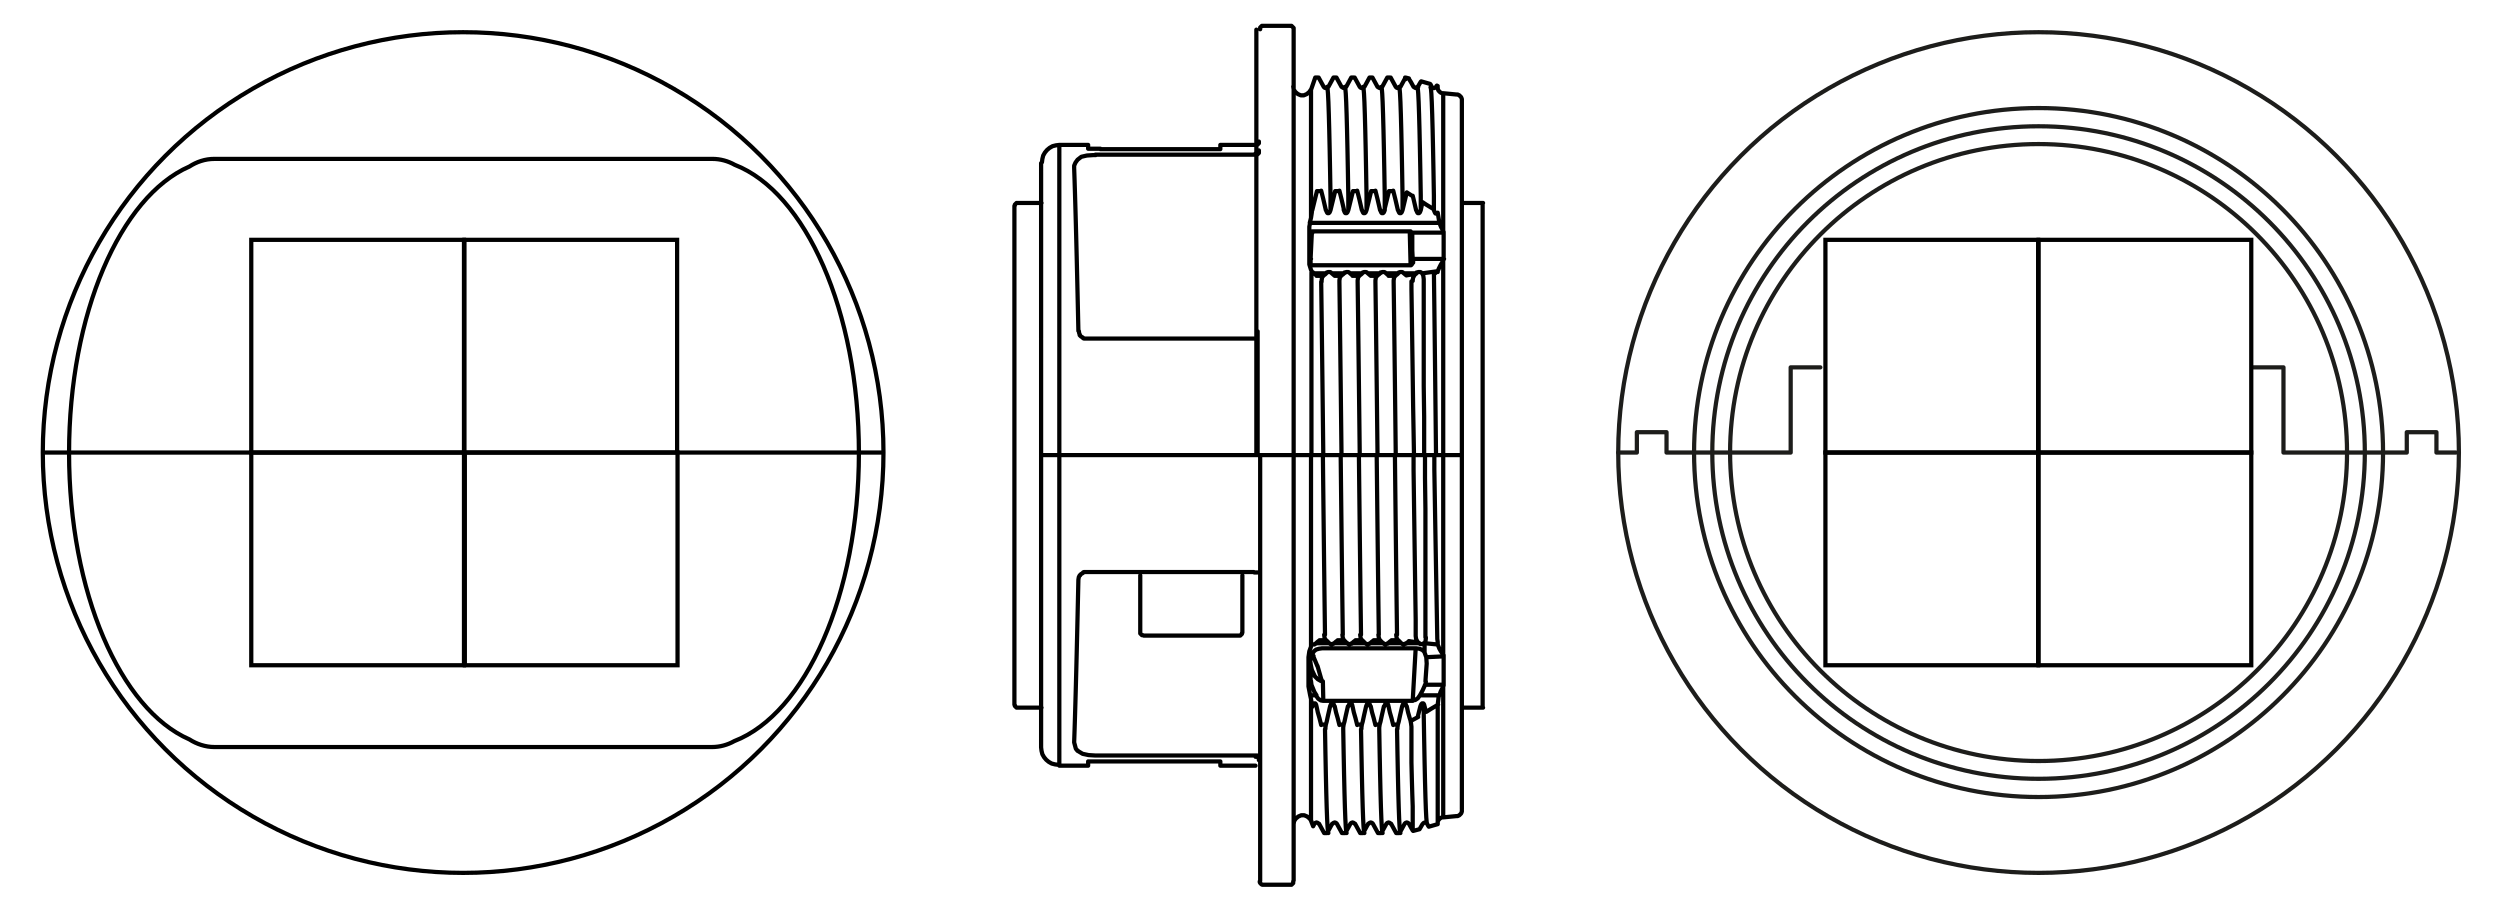 <?xml version="1.0" encoding="utf-8"?>
<!-- Generator: Adobe Illustrator 24.0.2, SVG Export Plug-In . SVG Version: 6.00 Build 0)  -->
<svg version="1.1" id="Ebene_1" xmlns="http://www.w3.org/2000/svg" xmlns:xlink="http://www.w3.org/1999/xlink" x="0px" y="0px"
	 viewBox="0 0 590 213.6" enable-background="new 0 0 590 213.6" xml:space="preserve">
<path fill="none" stroke="#000000" stroke-linecap="round" stroke-linejoin="round" stroke-miterlimit="10" d="M250,178.6v0.9v0.6
	v0.4v0.1 M336.8,194.4l-0.1-0.3l-0.1-1.2l-0.1-2l-0.1-2.9l-0.1-3.7l-0.1-4.5l-0.1-5.2l-0.1-5.8v-1.9 M309.6,154.3l0.3,0.4
	 M309.4,155.1l0.3-0.1l0.3-0.2 M333.4,165.4l0.7-12.4 M312.2,160.8l-0.5-0.1l-0.7-0.4l-0.7-0.7l-0.7-1.5l-0.3-1.4v-0.2 M340.6,162
	v3.8v3.6v3.3v3.1v2.9v2.6v2.4v2.1v1.9v1.6v1.3v1v0.7v0.4v0.1 M309.4,193.7L309.4,193.7v-0.3v-0.6V192v-1.1v-1.4v-1.7v-2v-2.2V181
	v-2.7v-3v-3.2v-3.4V165 M250,34.2L250,34.2v0.5v0.6v0.9 M314,49.6v-3.4l-0.1-5.8l-0.1-5.2l-0.1-4.5l-0.1-3.7l-0.1-2.9l-0.1-2
	l-0.1-1.2l-0.1-0.4l0,0 M322.5,49.6v-3.4l-0.1-5.8l-0.1-5.2l-0.1-4.5l-0.1-3.7l-0.1-2.9l-0.1-2l-0.1-1.2l-0.1-0.4l0,0 M326.8,49.6
	v-3.4l-0.1-5.8l-0.1-5.2l-0.1-4.5l-0.1-3.7l-0.1-2.9l-0.1-2l-0.1-1.2l-0.1-0.4l0,0 M318.2,49.6v-3.4l-0.1-5.8l-0.1-5.2l-0.1-4.5
	l-0.1-3.7l-0.1-2.9l-0.1-2l-0.1-1.2l-0.1-0.4l0,0 M331,49.6v-3.4l-0.1-5.8l-0.1-5.2l-0.1-4.5l-0.1-3.7l-0.1-2.9l-0.1-2l-0.1-1.2
	l-0.1-0.4l0,0 M335.3,49.6v-3.4l-0.1-5.8l-0.1-5.2l-0.1-4.5l-0.1-3.7l-0.1-2.9l-0.1-2l-0.1-1.2l-0.1-0.4l0,0 M338.4,49.6v-3.4
	l-0.1-5.8l-0.1-5.2l-0.1-4.5L338,27l-0.1-2.9l-0.1-2l-0.1-1.2l-0.1-0.3 M332.9,62.6l-0.2-8 M340.6,22L340.6,22v0.3v0.6v0.9v1.1v1.4
	V28v2v2.2v2.5v2.7v3v3.2V47v3.6v3.8 M309.4,51.4v-3.7v-3.5v-3.3v-3.1V35v-2.6v-2.3V28v-1.8v-1.5v-1.3v-1v-0.7v-0.4v-0.1 M292.5,150
	L292.5,150h-0.2h-0.4h-0.7h-1H289h-1.4h-1.5h-1.7h-1.7H281h-1.8h-1.7h-1.6h-1.5H273h-1.1H271h-0.7H270h-0.1 M240.1,167H240h-0.1
	l-0.1-0.1l-0.1-0.1l-0.1-0.1l-0.1-0.1v-0.1v-0.1 M240.1,47.9H240h-0.1l-0.1,0.1l-0.1,0.1l-0.1,0.1l-0.1,0.1v0.1v0.1 M239.4,166.3
	V48.6 M240.1,47.9h5.7 M240.1,167h5.7 M296.8,107.4V78.2 M345,167h5 M349.9,167V47.9 M345,47.9h5 M245.7,176.4v-0.1v-0.4v-0.6v-0.9
	 M256.8,180.7v-0.1v-0.8 M256.8,179.7L256.8,179.7h0.3h0.4h0.4h0.3 M258.3,179.7h28.3 M286.6,179.7h0.5h0.4h0.3h0.2l0,0 M288,179.7
	v0.8v0.1 M339.3,167.7v3.5v3.3v3.1v2.9v2.6v2.4v2.1v1.8v1.6v1.3v1v0.7v0.4v0.1 M296.3,178.6h0.2h0.2l0.1,0.1l0.1,0.1l0.1,0.1
	l0.1,0.1v0.2v0.2 M339.3,166.4v1.2v0.1 M296.3,178.3h0.2h0.2l0.1,0.1l0.1,0.1l0.1,0.1l0.1,0.1v0.2v0.2 M309.4,165l0.3,1.8
	 M311.8,171h1 M316.1,171h1 M320.3,171h1 M324.6,171h1 M328.9,171h1 M332.9,170.2l0.5-0.3l1.3-0.7 M336.6,168l1.1-0.7l1.7-1
	 M333.4,165.4h-21.1 M318.2,166.7l0.2-0.5l0.1-0.1l0.1-0.1h0.1h0.1h0.1l0.1,0.1l0.1,0.2l0.1,0.4 M326.7,166.7l0.2-0.5l0.1-0.1
	l0.1-0.1h0.1h0.1h0.1l0.1,0.1l0.1,0.2l0.1,0.4 M330.9,166.7l0.2-0.5l0.1-0.1l0.1-0.1h0.1h0.1h0.1l0.1,0.1l0.1,0.2l0.1,0.4
	 M335.2,166.7l0.2-0.5l0.1-0.1l0.1-0.1h0.1h0.1h0.1l0.1,0.1l0.1,0.2l0.1,0.4 M313.9,166.7l0.2-0.5l0.1-0.1l0.1-0.1h0.1h0.1h0.1
	l0.1,0.1l0.1,0.2l0.1,0.4 M322.4,166.7l0.2-0.5l0.1-0.1l0.1-0.1h0.1h0.1h0.1l0.1,0.1l0.1,0.2l0.1,0.4 M309.7,166.7l0.2-0.5l0.1-0.1
	l0.1-0.1h0.1h0.1h0.1l0.1,0.1l0.1,0.2l0.1,0.4 M336.2,166.7l0.3,1.2 M309.7,166.8L309.7,166.8 M334.6,169.1l0.1-0.4l0.5-2
	 M245.7,174.3L245.7,174.3L245.7,174.3v-0.1v-0.1V174v-0.1v-0.1v-0.1 M333.1,171.5v4v4.5l0.1,4l0.1,3.4l0.1,2.9v2.3v1.7v1.1v0.5l0,0
	 M333.1,171.5l-0.1-0.8l-0.1-0.5 M332,166.7l0.3,1.4l0.4,1.4l0.2,0.6 M296.3,178.6L296.3,178.6v-0.1v-0.1 M296.3,178.3h-37.7
	 M258.5,178.3l-1.6-0.1l-1.4-0.3l-1-0.6l-0.2-0.2 M250,177.2v0.3v0.3v0.2v0.2v0.2v0.1v0.1v0.1 M339.3,166.3l0.2-1.7l0.1-0.4
	 M339.3,166.3L339.3,166.3 M321.4,171l0.2-0.7l0.3-1.4l0.5-2.2 M321.4,171l-0.1,0.7v0.3 M321.2,172.1l0.1,5.6l0.1,5l0.1,4.3l0.1,3.5
	l0.1,2.7l0.1,1.9l0.1,1.1l0.1,0.4l0,0 M323.5,166.7l0.3,1.4l0.4,1.4l0.4,1.6 M327.7,166.7l0.3,1.4l0.4,1.4l0.4,1.6 M325.6,171
	l0.2-0.7l0.3-1.4l0.5-2.2 M325.6,171l-0.1,0.7v0.3 M325.5,172.1l0.1,5.6l0.1,5l0.1,4.3l0.1,3.5l0.1,2.7l0.1,1.9l0.1,1.1l0.1,0.4l0,0
	 M329.9,171l0.2-0.7l0.3-1.4l0.5-2.2 M329.9,171l-0.1,0.7v0.3 M329.7,172.1l0.1,5.6l0.1,5l0.1,4.3l0.1,3.5l0.1,2.7l0.1,1.9l0.1,1.1
	l0.1,0.4l0,0 M312.9,171l0.2-0.7l0.3-1.4l0.5-2.2 M312.9,171l-0.1,0.7v0.3 M312.7,172.1l0.1,5.6l0.1,5l0.1,4.3l0.1,3.5l0.1,2.7
	l0.1,1.9l0.1,1.1l0.1,0.4l0,0 M315,166.7l0.3,1.4l0.4,1.4l0.4,1.6 M310.7,166.7l0.3,1.4l0.4,1.4l0.4,1.6 M319.2,166.7l0.3,1.4
	l0.4,1.4l0.4,1.6 M317.1,171l0.2-0.7l0.3-1.4l0.5-2.2 M317.1,171l-0.1,0.7v0.3 M317,172.1l0.1,5.6l0.1,5l0.1,4.3l0.1,3.5l0.1,2.7
	l0.1,1.9l0.1,1.1l0.1,0.4l0,0 M310.9,157.1l0.1,0.3l0.2,0.7l0.4,1.4l0.2,0.7l0.2,0.5l0.1,0.1l0,0 M309.9,154.8l1,2.4 M310.6,164.1
	h-1.4 M339.6,164.1h-4.5 M340.6,162l-0.6,1.2l-0.3,0.9 M335.1,164.1l-0.5,0.7l-0.6,0.4l-0.6,0.1 M335.1,164.1l0.6-1.1l0.5-1.1
	l0.1-0.3 M312.2,160.8l0.1,4.6 M309.5,161.6l0.7,1.7l0.5,0.8 M312.3,165.4l-0.6-0.1l-0.6-0.4l-0.5-0.7 M308.8,161.6h0.7
	 M309.5,161.6l-0.1-0.9 M309.3,160.7v-1.4v-1.4v-1.4 M336.7,156.6l-0.1,1.4l-0.1,1.4l-0.1,1.4 M336.5,160.8l-0.1,0.9 M336.3,161.6
	h4.4 M336.6,155.1l0.1,1.5 M309.2,156.6l0.1-1.5 M336.6,155.1l-0.4-1.1 M340.7,154.9l-4.1,0.2 M334.1,153H312 M336.2,153.9l-0.5-0.5
	l-0.7-0.3l-0.8-0.1h-0.1 M336.2,151.8v0.2v0.2v0.2v0.3v0.3v0.3v0.3v0.3 M309.4,155.1h-0.6 M312,153l-0.7,0.1l-0.7,0.2l-0.5,0.4
	l-0.5,0.8l-0.2,0.6 M336.2,151.8L336.2,151.8 M332,151.8h3 M339.3,151.6v0.3 M336.2,151.8L336.2,151.8 M336.2,151.8l3.1,0.3
	 M310.7,151.8h3 M319.2,151.8h3 M315,151.8h3 M323.5,151.8h3 M327.7,151.8h3 M334.7,151.6l-1.6-0.2l-0.6-0.1 M312.9,151.1h-1.5
	 M317.2,151.1h-1.5 M321.4,151.1h-1.5 M325.7,151.1h-1.5 M329.9,151.1h-1.5 M345,107.4L345,107.4L345,107.4h-0.2h-0.2h-0.2h-0.2H344
	h-0.3 M345,107.4v4.9v4.9v4.8v4.8v4.7v4.6v4.5v4.4v4.3v4.1v4v3.8v3.6v3.4v3.2v3v2.8v2.6v2.3v2.1v1.8v1.5v1.3v1v0.7v0.4v0.1
	 M343.7,107.4h-3.1 M340.6,154.5l0.1,0.2 M340.7,161.8v-0.9V160v-0.9v-0.9v-0.9v-0.9v-0.9v-0.9 M340.7,161.8l-0.1,0.2 M339.3,107.4
	L339.3,107.4h0.1h0.1h0.2h0.2h0.2h0.2h0.2 M339.3,151.9v0.2 M339.3,152.1l0.4,1l0.4,0.7l0.5,0.7 M340.6,107.4v5v5v4.9v4.9v4.8v4.7
	v4.6v4.5v4.4v4.2 M326.2,107.4h0.1h0.2h0.2h0.2h0.2h0.1l0,0 M326.5,151.9l0.2,0.1h0.1h0.1h0.1h0.1h0.1l0.2-0.1l0.1-0.1 M330.4,107.4
	h0.1h0.2h0.2h0.2h0.2h0.1l0,0 M330.8,151.9l0.2,0.1h0.1h0.1h0.1h0.1h0.1l0.2-0.1l0.1-0.1 M309.5,107.4h0.1h0.2h0.2h0.1l0,0
	 M309.6,152l0.2,0.1h0.1h0.1h0.1h0.1l0.1-0.1l0.1-0.1 M334.7,107.4h0.1h0.2h0.2h0.2h0.2h0.1l0,0 M335,151.9l0.2,0.1h0.1h0.1h0.1h0.1
	h0.1l0.2-0.1l0.1-0.1 M313.4,107.4h0.1h0.2h0.2h0.2h0.2h0.1l0,0 M313.8,151.9l0.2,0.1h0.1h0.1h0.1h0.1h0.1l0.2-0.1l0.1-0.1
	 M338.9,107.4h0.1h0.2h0.1 M317.7,107.4h0.1h0.2h0.2h0.2h0.2h0.1l0,0 M318,151.9l0.2,0.1h0.1h0.1h0.1h0.1h0.1l0.2-0.1l0.1-0.1
	 M321.9,107.4h0.1h0.2h0.2h0.2h0.2h0.1l0,0 M322.3,151.9l0.2,0.1h0.1h0.1h0.1h0.1h0.1l0.2-0.1l0.1-0.1 M305.3,107.4h0.1h0.4h0.6h0.7
	h0.7h0.7h0.6h0.4 M309.2,164.1l0.2,0.9 M309.2,164.1l-0.4-2.1v-0.4 M308.8,155.1v0.8v0.8v0.8v0.8v0.8v0.8v0.8v0.8 M308.8,155.1
	l0.2-1.4l0.4-1.1 M309.4,107.4h0.1 M309.4,152.5v-4.6v-4.7v-4.9v-5v-5.1v-5.1V118v-5.2v-5.3 M309.4,152.5l0.2-0.5 M338.8,107.4h0.2
	 M339.2,150.8l0.1,0.7 M339.3,151.6L339.3,151.6 M335.7,107.4h0.4h0.2 M336.2,151.8L336.2,151.8 M336.2,151.8l0.2-0.4l0.1-0.7v-0.3
	 M336.1,151.9l0.1-0.1 M333.7,107.4L333.7,107.4h0.4h0.5 M334.1,150.1l0.1,0.7l0.3,0.6l0.1,0.2 M334.9,151.8l-0.2-0.2 M334.9,151.8
	l0.1,0.1 M331.5,107.4h0.4h0.4h0.4 M332.5,151.3l-0.1,0.1l-0.4,0.4 M331.9,151.9l0.1-0.1 M338.8,107.4h-2.5 M336.3,107.4v5.4
	l0.1,7.3v7.2v7v6.9v6.6v2.6 M312.2,107.4h-0.7 M316.4,107.4h-0.7 M320.7,107.4H320 M324.9,107.4h-0.7 M329.2,107.4h-0.7
	 M327.2,107.4h0.4h0.4h0.5 M328.4,151.1l-0.1,0.1l-0.4,0.3l-0.2,0.2 M327.6,151.9l0.1-0.1 M310.2,107.4h0.4h0.4h0.5 M311.4,151.1
	l-0.1,0.1l-0.4,0.3l-0.2,0.2 M310.6,151.9l0.1-0.1 M314.5,107.4h0.4h0.4h0.5 M315.7,151.1l-0.1,0.1l-0.4,0.3l-0.2,0.2 M314.8,151.9
	l0.1-0.1 M323,107.4h0.4h0.4h0.5 M324.2,151.1l-0.1,0.1l-0.4,0.3l-0.2,0.2 M323.3,151.9l0.1-0.1 M318.7,107.4h0.4h0.4h0.5
	 M319.9,151.1l-0.1,0.1l-0.4,0.3l-0.2,0.2 M319.1,151.9l0.1-0.1 M324.9,107.4h0.4h0.4h0.5 M324.9,107.4l0.1,9l0.1,8.9l0.1,8.6
	l0.1,8.2l0.1,7.7 M325.3,149.8l0.1,0.7l0.2,0.5l0.1,0.1 M326.4,151.8l-0.4-0.4l-0.3-0.3 M326.4,151.8l0.1,0.1 M329.2,107.4h0.4h0.4
	h0.5 M329.2,107.4l0.1,9l0.1,8.9l0.1,8.6l0.1,8.2l0.1,7.7 M329.5,149.8l0.1,0.7l0.2,0.5l0.1,0.1 M330.7,151.8l-0.4-0.4l-0.3-0.3
	 M330.7,151.8l0.1,0.1 M312.2,107.4h0.4h0.4h0.5 M312.2,107.4l0.1,9l0.1,8.9l0.1,8.6l0.1,8.2l0.1,7.7 M312.5,149.8l0.1,0.7l0.2,0.5
	l0.1,0.1 M313.7,151.8l-0.4-0.4l-0.3-0.3 M313.7,151.8l0.1,0.1 M316.4,107.4h0.4h0.4h0.5 M316.4,107.4l0.1,9l0.1,8.9l0.1,8.6
	l0.1,8.2l0.1,7.7 M316.8,149.8l0.1,0.7l0.2,0.5l0.1,0.1 M317.9,151.8l-0.4-0.4l-0.3-0.3 M317.9,151.8l0.1,0.1 M320.7,107.4h0.4h0.4
	h0.5 M320.7,107.4l0.1,9l0.1,8.9l0.1,8.6l0.1,8.2l0.1,7.7 M321,149.8l0.1,0.7l0.2,0.5l0.1,0.1 M322.2,151.8l-0.4-0.4l-0.3-0.3
	 M322.2,151.8l0.1,0.1 M334.1,150.1v-3.9l-0.1-6.7l-0.1-6.9l-0.1-7.1l-0.1-7.2l-0.1-7.3v-3.4 M333.7,107.4h-1.1 M254.3,177.2
	l-0.4-0.5l-0.4-1.5 M253.5,175.2l0.1-2.9l0.1-3.2l0.1-3.4l0.1-3.6l0.1-3.8l0.1-4l0.1-4.2l0.1-4.3l0.1-4.4l0.1-4.5 M254.5,136.8
	l0.1-0.6l0.2-0.4 M254.9,135.8L254.9,135.8L254.9,135.8 M254.8,135.8l0.3-0.3l0.5-0.3 M250,135.8v4.5v4.4v4.3v4.2v4v3.9v3.7v3.4v3.2
	v3v2.7 M245.7,173.7v-2.6v-2.8v-3v-3.2v-3.4V155v-3.8v-3.9v-4v-4.2v-4.2 M250,135.1L250,135.1v0.2v0.1v0.1v0.1v0.1v0.1v0.1
	 M245.7,134.9L245.7,134.9L245.7,134.9L245.7,134.9L245.7,134.9v-0.1l0,0l0,0l0,0 M245.7,107.4L245.7,107.4h0.3h0.4h0.5h0.6h0.7h0.8
	h0.8 M245.7,134.8v-27.3 M295.7,107.4H250 M256.2,135h39.7 M250,107.4v27.7 M255.6,135.1l0.2-0.1h0.2h0.2 M295.7,107.4h0.2h0.2h0.1
	h0.1h0.1h0.1l0,0l0,0 M296.8,135.1L296.8,135.1L296.8,135.1h-0.1h-0.1h-0.1h-0.1h-0.2H296 M305.3,107.4L305.3,107.4L305.3,107.4
	h-0.1H305h-0.1h-0.1h-0.2h-0.2 M305.3,107.4v5.3v5.2v5.2v5.2v5.1v5v5v4.9v4.7v4.6v4.5v4.3v4.2v4v3.8v3.6v3.4v3.2v3v2.7v2.5v2.3v2
	v1.8v1.5v1.2v1v0.7v0.4v0.1 M297.4,107.4h7.1 M297.4,107.4L297.4,107.4h-0.2h-0.3h-0.2h-0.1l0,0 M297.4,207.9L297.4,207.9v-0.1v-0.4
	v-0.7v-1v-1.2V203v-1.8v-2v-2.3v-2.5v-2.7v-3v-3.2v-3.4v-3.6v-3.8v-4v-4.2v-4.3v-4.5v-4.6v-4.7v-4.9v-5v-5v-5.1v-5.2V118v-5.2v-5.3
	 M245.7,40.5v-0.9V39v-0.4v-0.1 M288,35.1v-0.8v-0.1 M285.2,35.2h0.9h0.8h0.6h0.4h0.1 M259.7,35.2h25.5 M256.8,35.1h0.2h0.5h0.7h0.9
	h0.6 M256.8,34.2L256.8,34.2v0.9 M331.7,18.3L331.7,18.3v0.4 M296.3,36.3h0.2h0.2l0.1-0.1l0.1-0.1L297,36l0.1-0.1v-0.2v-0.2
	 M296.3,36.5h0.2h0.2l0.1-0.1l0.1-0.1l0.1-0.1l0.1-0.1v-0.2v-0.2 M331.7,18.7l-0.1-0.4l0,0 M245.7,41.2L245.7,41.2V41v-0.1v-0.1
	v-0.1v-0.1l0,0l0,0 M258.5,36.5h37.7 M296.3,36.5L296.3,36.5v-0.2v-0.1 M250,36.3L250,36.3L250,36.3v0.2v0.2v0.2v0.2v0.3v0.3
	 M254.3,37.7l0.9-0.7l1.3-0.3l1.5-0.1h0.6 M310.4,18.3L310.4,18.3 M311.8,45.1h-1 M310.8,45.1l-1.1,4.5 M309.7,49.6l-0.2,0.5
	 M309.6,50.1l-0.2,1.3 M338.4,49.4l-1.8-1.1l-0.9-0.6 M335.7,47.7l-0.4,1.9 M333.4,46.3l-1.1-0.7l-0.3-0.2 M332,45.4l-1,4.2
	 M328.8,45.1h-1 M327.8,45.1l-1.1,4.5 M324.6,45.1h-1 M323.6,45.1l-1.1,4.5 M320.3,45.1h-1 M319.3,45.1l-1.1,4.5 M316.1,45.1h-1
	 M315.1,45.1l-1.1,4.5 M314,49.6l-0.2,0.5l-0.1,0.1l-0.1,0.1h-0.1h-0.1h-0.1l-0.1-0.1l-0.1-0.2l-0.2-0.5 M322.5,49.6l-0.2,0.5
	l-0.1,0.1l-0.1,0.1H322h-0.1h-0.1l-0.1-0.1l-0.1-0.2l-0.2-0.5 M326.8,49.6l-0.2,0.5l-0.1,0.1l-0.1,0.1h-0.1h-0.1h-0.1l-0.1-0.1
	l-0.1-0.2l-0.2-0.5 M318.2,49.6l-0.2,0.5l-0.1,0.1l-0.1,0.1h-0.1h-0.1h-0.1l-0.1-0.1l-0.1-0.2l-0.2-0.5 M331,49.6l-0.2,0.5l-0.1,0.1
	l-0.1,0.1h-0.1h-0.1h-0.1l-0.1-0.1l-0.1-0.2l-0.2-0.5 M335.3,49.6l-0.2,0.5l-0.1,0.1l-0.1,0.1h-0.1h-0.1h-0.1l-0.1-0.1l-0.1-0.2
	l-0.2-0.5 M339.3,50.2l-0.1,0.1l-0.1,0.1H339h-0.1h-0.1l-0.1-0.1l-0.1-0.2l-0.2-0.5 M338.4,49.6v-0.2 M339.7,52.6l-0.4-2.4
	 M334.2,49.6l-0.6-2.6l-0.2-0.8 M317.2,49.6l-0.6-2.6l-0.5-2 M325.7,49.6l-0.6-2.6l-0.5-2 M312.9,49.6l-0.6-2.6l-0.5-2 M329.9,49.6
	l-0.6-2.6l-0.5-2 M321.4,49.6l-0.6-2.6l-0.5-2 M309.7,54.6v0.2V55 M339.7,52.6l0.4,1l0.5,0.9 M309.2,52.6h30.5 M332.7,54.6h-23
	 M333.2,54.9l-0.2-0.2l-0.1-0.1h-0.1h-0.1 M309.3,61.1l0.1-2.1l0.1-2.1l0.1-2 M309.7,54.9H309 M333.3,55.3v1.9v1.9l0.1,2
	 M340.7,54.9h-7.5 M333.2,54.9l0.1,0.3v0.1 M333.5,61.1h7.3 M333.5,62v-0.3v-0.3v-0.3 M332.9,62.6h0.1l0.1-0.1l0.1-0.1l0.1-0.2v-0.3
	 M309.3,62.6H333 M309.3,61.1v0.5v0.5v0.5 M309,61.1h0.4 M335.7,64.5h-0.1 M334.2,64.5h-2.8 M335.7,64.5l3.6-0.5 M335.6,64.5h0.1
	 M325.7,64.5h-2.8 M329.9,64.5h-2.8 M312.9,64.5h-2.8 M317.2,64.5h-2.8 M321.4,64.5h-2.8 M331.9,65l0.5-0.1l1.5-0.2 M310.7,65.1h1.5
	 M315,65.1h1.5 M319.2,65.1h1.5 M323.5,65.1h1.5 M327.7,65.1h1.5 M345,107.4L345,107.4L345,107.4h-0.2h-0.2h-0.2h-0.2H344h-0.3
	 M345,23.7v0.1v0.4V25v1v1.3v1.5v1.8v2.1V35v2.6v2.8v3v3.2V50v3.6v3.8v4v4.1v4.3v4.4v4.5v4.6V88v4.8v4.8v4.9v4.9 M343.7,107.4h-3.1
	 M340.6,54.5l0.1,0.2 M340.7,61.3v-0.8v-0.8v-0.8V58v-0.8v-0.8v-0.8v-0.8 M340.7,61.3l-0.1,0.2 M309.5,107.4h0.1h0.2h0.2h0.1l0,0
	 M309.9,64.3l-0.2-0.1l-0.1-0.1 M330.4,107.4h0.1h0.2h0.2h0.2h0.2h0.1l0,0 M331.1,64.3l-0.2-0.1h-0.1h-0.1h-0.1h-0.1h-0.1l-0.2,0.1
	l-0.1,0.1 M313.4,107.4h0.1h0.2h0.2h0.2h0.2h0.1l0,0 M314.1,64.3l-0.2-0.1h-0.1h-0.1h-0.1h-0.1h-0.1l-0.2,0.1l-0.1,0.1 M317.7,107.4
	h0.1h0.2h0.2h0.2h0.2h0.1l0,0 M318.4,64.3l-0.2-0.1h-0.1H318h-0.1h-0.1h-0.1l-0.2,0.1l-0.1,0.1 M321.9,107.4h0.1h0.2h0.2h0.2h0.2
	h0.1l0,0 M322.6,64.3l-0.2-0.1h-0.1h-0.1h-0.1H322h-0.1l-0.2,0.1l-0.1,0.1 M326.2,107.4h0.1h0.2h0.2h0.2h0.2h0.1l0,0 M326.9,64.3
	l-0.2-0.1h-0.1h-0.1h-0.1h-0.1h-0.1l-0.2,0.1l-0.1,0.1 M338.9,107.4h0.1h0.2h0.1 M339.3,64.2L339.3,64.2h-0.2H339h-0.1l-0.1,0.1
	l-0.1,0.2l0,0 M334.7,107.4h0.1h0.2h0.2h0.2h0.2h0.1l0,0 M335.4,64.3l-0.2-0.1h-0.1H335h-0.1h-0.1h-0.1l-0.2,0.1l-0.1,0.1
	 M305.3,107.4h0.1h0.4h0.6h0.7h0.7h0.7h0.6h0.4 M309.4,63.7l-0.4-1.3 M309,53.5v1.1v1.1v1.1v1.1V59v1.1v1.1v1.2 M309,53.5l0.2-1
	 M309.4,51.4l-0.1,0.4l-0.2,0.8 M309.4,107.4h0.1 M309.5,107.4v-2.2v-4.9v-4.9v-4.8v-4.8v-4.7v-4.6V72v-4.4v-3.3 M309.6,64.1
	l-0.2-0.4 M339.3,107.4L339.3,107.4h0.1h0.1h0.2h0.2h0.2h0.2h0.2 M340.6,61.5l-0.6,1l-0.4,0.8l-0.3,0.7l0,0 M339.3,64L339.3,64
	 M340.6,61.5v4.2V70v4.4v4.5v4.6v4.7V93v4.8v4.8v4.8 M338.8,107.4h0.2 M338.9,107.4L338.9,107.4l-0.1-9.2l-0.1-9l-0.1-8.7l-0.1-8.3
	l-0.1-7.8 M333.7,107.4L333.7,107.4h0.4h0.5 M333.9,64.8L333.9,64.8l0.3-0.2 M333.9,64.8l-0.4,0.7l-0.1,0.6v0.2 M334.3,64.3
	l-0.2,0.2 M335.7,107.4h0.4h0.2 M336,65.9l-0.1-0.8l-0.2-0.5l-0.1-0.1 M335.6,64.5L335.6,64.5 M335.6,64.5l-0.2-0.2 M338.8,107.4
	h-2.5 M336,65.9v4.3V77v7v7.1l0.1,7.2v7.3v1.8 M310.2,107.4h0.4h0.4h0.5 M310.1,64.5l0.7,0.6 M310.1,64.5l-0.2-0.2 M314.5,107.4h0.4
	h0.4h0.5 M314.3,64.5l0.7,0.6 M314.3,64.5l-0.2-0.2 M318.7,107.4h0.4h0.4h0.5 M318.6,64.5l0.7,0.6 M318.6,64.5l-0.2-0.2 M323,107.4
	h0.4h0.4h0.5 M322.8,64.5l0.7,0.6 M322.8,64.5l-0.2-0.2 M327.2,107.4h0.4h0.4h0.5 M327.1,64.5l0.7,0.6 M327.1,64.5l-0.2-0.2
	 M312.2,107.4h0.4h0.4h0.5 M312.3,65.1l0.1-0.1l0.4-0.3l0.2-0.2 M312.3,65.1l-0.3,0.4l-0.1,0.7v0.3 M313.1,64.3l-0.2,0.2
	 M316.4,107.4h0.4h0.4h0.5 M316.5,65.1l0.1-0.1l0.4-0.3l0.2-0.2 M316.5,65.1l-0.3,0.4l-0.1,0.7v0.3 M317.3,64.3l-0.2,0.2
	 M312.2,107.4h-0.7 M311.8,66.5l0.1,7.5l0.1,8l0.1,8.3l0.1,8.5l0.1,8.7 M320.7,107.4h0.4h0.4h0.5 M320.8,65.1l0.1-0.1l0.4-0.3
	l0.2-0.2 M320.8,65.1l-0.3,0.4l-0.1,0.7v0.3 M321.6,64.3l-0.2,0.2 M316.4,107.4h-0.7 M316.1,66.5l0.1,7.5l0.1,8l0.1,8.3l0.1,8.5
	l0.1,8.7 M324.9,107.4h0.4h0.4h0.5 M325,65.1l0.1-0.1l0.4-0.3l0.2-0.2 M325,65.1l-0.3,0.4l-0.1,0.7v0.3 M325.8,64.3l-0.2,0.2
	 M320.7,107.4H320 M320.4,66.5l0.1,7.5l0.1,8l0.1,8.3l0.1,8.5l0.1,8.7 M329.2,107.4h0.4h0.4h0.5 M329.3,65.1l0.1-0.1l0.4-0.3
	l0.2-0.2 M329.3,65.1l-0.3,0.4l-0.1,0.7v0.3 M330.1,64.3l-0.2,0.2 M324.9,107.4h-0.7 M324.6,66.5l0.1,7.5l0.1,8l0.1,8.3l0.1,8.5
	l0.1,8.7 M329.2,107.4h-0.7 M328.9,66.5L329,74l0.1,8l0.1,8.3l0.1,8.5l0.1,8.7 M333.7,107.4h-1.1 M333.7,107.4l-0.1-5.7l-0.1-5.6
	l-0.1-7.2l-0.1-7.1l-0.1-6.9l-0.1-6.7v-1.8 M331.5,107.4h0.4h0.4h0.4 M331.3,64.5l0.6,0.5 M331.3,64.5l-0.2-0.2 M254.5,78.1
	l-0.1-4.5l-0.1-4.4l-0.1-4.3l-0.1-4.2l-0.1-4l-0.1-3.8l-0.1-3.6l-0.1-3.4l-0.1-3.2l-0.1-2.9 M253.5,39.7v-0.6l0.3-0.7l0.5-0.7
	 M254.9,79.1l-0.2-0.4l-0.1-0.6 M254.8,79.1L254.8,79.1L254.8,79.1 M255.6,79.7l-0.5-0.3l-0.3-0.3 M250,79.1L250,79.1v0.2v0.1v0.1
	v0.1v0.1v0.1v0.1 M245.7,80.1L245.7,80.1L245.7,80.1L245.7,80.1L245.7,80.1L245.7,80.1L245.7,80.1L245.7,80.1L245.7,80.1
	 M245.7,79.9v-4.2v-4.2v-4v-3.9v-3.8v-3.6v-3.4v-3.2v-3v-2.8v-2.6 M250,37.7v2.7v3v3.2V50v3.7v3.9v4v4.2v4.3v4.4V79 M250,107.4h-0.7
	h-0.7h-0.7h-0.6h-0.5h-0.4H246h-0.2h-0.1 M245.7,107.4V80.1 M295.7,107.4H250 M295.9,79.9h-39.7 M256.2,79.9H256h-0.2l-0.2-0.1
	 M250,79.7v27.7 M296.5,107.4L296.5,107.4L296.5,107.4h-0.1h-0.1h-0.1H296h-0.2h-0.2 M295.9,79.9h0.2h0.2h0.1h0.1h0.1h0.1l0,0l0,0
	 M305.3,107.4L305.3,107.4L305.3,107.4h-0.1H305h-0.1h-0.1h-0.2h-0.2 M305.3,7L305.3,7v0.5v0.7v1v1.2v1.5v1.8v2V18v2.5v2.7v3v3.2
	v3.4v3.6v3.8v4v4.2v4.3v4.5v4.6v4.7v4.9v5v5v5.1v5.2v5.2v5.2v5.3 M297.4,107.4h7.1 M297.4,107.4h-0.3h-0.3h-0.2h-0.1l0,0
	 M296.5,107.4v-5.3v-5.2v-5.2v-5.2v-5.1v-5v-5v-4.9v-4.7v-4.6v-4.5v-4.3v-4.2v-4v-3.8v-3.6v-3.4v-3.2v-3v-2.7V18v-2.3v-2v-1.8v-1.5
	V9.2v-1V7.5V7.1V7 M293.2,149.3v-13.5 M269.1,135.8v13.5 M292.5,150h0.1h0.1l0.1-0.1l0.1-0.1l0.1-0.1l0.1-0.1v-0.1v-0.1
	 M269.1,149.3v0.1v0.1l0.1,0.1l0.1,0.1l0.1,0.1l0.1,0.1h0.1h0.1 M245.7,176.4l0.1,0.8l0.2,0.8l0.4,0.7l0.5,0.6l0.6,0.5l0.7,0.4
	l0.8,0.2l0.8,0.1 M250,180.7h6.8 M288,180.7h8.3 M325.3,196.6h0.7 M312.5,196.6h0.7 M329.5,196.6h0.7 M316.8,196.6h0.7 M321,196.6
	h0.7 M333.5,196.1l1.5-0.4 M337.2,195.1l2.1-0.6 M309.4,193.7l0.5,1.3 M318.7,194.4l0.2-0.2l0.3-0.1l0.3,0.1l0.2,0.2 M327.2,194.4
	l0.2-0.2l0.3-0.1l0.3,0.1l0.2,0.2 M331.5,194.4l0.2-0.2l0.3-0.1l0.3,0.1l0.2,0.2 M335.8,194.4l0.2-0.2l0.3-0.1l0.3,0.1l0.2,0.2
	 M314.5,194.4l0.2-0.2l0.3-0.1l0.3,0.1l0.2,0.2 M323,194.4l0.2-0.2l0.3-0.1l0.3,0.1l0.2,0.2 M310.2,194.4l0.2-0.2l0.3-0.1l0.3,0.1
	l0.2,0.2 M336.8,194.4l0.2,0.4l0.2,0.3 M309.9,195l0.3-0.6 M335,195.7l0.3-0.5l0.4-0.7 M332.5,194.4l0.5,0.9l0.4,0.7 M339.3,194.3
	V194l0.1-0.3l0.1-0.2l0.2-0.2l0.2-0.2l0.2-0.1l0.2-0.1h0.3 M321.7,196.6l0.6-1.1l0.6-1.1 M324,194.4l0.6,1.1l0.6,1.1 M328.3,194.4
	l0.6,1.1l0.6,1.1 M326,196.6l0.6-1.1l0.6-1.1 M330.3,196.6l0.6-1.1l0.6-1.1 M313.2,196.6l0.6-1.1l0.6-1.1 M315.5,194.4l0.6,1.1
	l0.6,1.1 M311.3,194.4l0.6,1.1l0.6,1.1 M319.8,194.4l0.6,1.1l0.6,1.1 M317.5,196.6l0.6-1.1l0.6-1.1 M343.7,192.6h0.3l0.2-0.1
	l0.2-0.1l0.2-0.2l0.2-0.2l0.1-0.2l0.1-0.3v-0.3 M340.6,192.9l3.1-0.3 M305.3,194.5l0.1-0.7l0.4-0.6l0.6-0.5l0.7-0.3h0.7l0.7,0.3
	l0.6,0.5l0.4,0.6 M304.4,208.8h0.2h0.2l0.1-0.1l0.1-0.1l0.1-0.1l0.1-0.1v-0.2V208 M298.2,208.8h6.2 M298.2,208.8h-0.1h-0.2l-0.2-0.1
	l-0.1-0.1l-0.1-0.1l-0.1-0.1l-0.1-0.2V208 M339.3,20.3l-0.2-0.1 M339,20.3L339,20.3l-0.1,0.2 M250,34.2l-0.8,0.1l-0.8,0.2l-0.7,0.4
	l-0.6,0.5l-0.5,0.6l-0.4,0.7l-0.2,0.8l-0.1,0.8 M296.3,34.2H288 M256.8,34.2H250 M296.3,34.2h0.2h0.2l0.1-0.1l0.1-0.1l0.1-0.1
	l0.1-0.1v-0.2v-0.2 M323.9,18.3h-0.7 M328.1,18.3h-0.7 M311.1,18.3h-0.7 M315.4,18.3h-0.7 M319.6,18.3h-0.7 M332.5,18.5l-0.8-0.2
	 M337.5,19.8l-2.1-0.6 M318.9,18.3l-0.6,1.1l-0.6,1.1 M331.7,18.3l-0.6,1.1l-0.6,1.1 M335.3,19.3l-0.3,0.5l-0.4,0.7 M327.4,18.3
	l-0.6,1.1l-0.6,1.1 M323.2,18.3l-0.6,1.1l-0.6,1.1 M314.7,18.3l-0.6,1.1l-0.6,1.1 M310.4,18.3l-1,2.9 M313.4,20.5l-0.2,0.2l-0.3,0.1
	l-0.3-0.1l-0.2-0.2 M321.9,20.5l-0.2,0.2l-0.3,0.1l-0.3-0.1l-0.2-0.2 M326.2,20.5l-0.2,0.2l-0.3,0.1l-0.3-0.1l-0.2-0.2 M317.7,20.5
	l-0.2,0.2l-0.3,0.1l-0.3-0.1l-0.2-0.2 M330.4,20.5l-0.2,0.2l-0.3,0.1l-0.3-0.1l-0.2-0.2 M334.7,20.5l-0.2,0.2l-0.3,0.1l-0.3-0.1
	l-0.2-0.2 M338.9,20.5l-0.2,0.2l-0.3,0.1l-0.3-0.1l-0.2-0.2 M337.9,20.5l-0.2-0.4l-0.1-0.2 M340.6,22h-0.3l-0.2-0.1l-0.2-0.1
	l-0.2-0.2l-0.2-0.2l-0.1-0.2l-0.1-0.3v-0.3 M333.6,20.5l-0.6-1.1l-0.5-0.8 M316.6,20.5l-0.6-1.1l-0.6-1.1 M325.1,20.5l-0.6-1.1
	l-0.6-1.1 M312.4,20.5l-0.6-1.1l-0.6-1.1 M329.4,20.5l-0.6-1.1l-0.6-1.1 M320.9,20.5l-0.6-1.1l-0.6-1.1 M345,23.7v-0.3l-0.1-0.3
	l-0.1-0.2l-0.2-0.2l-0.2-0.2l-0.2-0.1l-0.2-0.1h-0.3 M343.7,22.3l-3.1-0.3 M309.4,21.1l-0.4,0.6l-0.6,0.5l-0.7,0.3H307l-0.7-0.3
	l-0.6-0.5l-0.4-0.6l-0.1-0.7 M305.3,7V6.8V6.6l-0.1-0.1L305,6.3l-0.1-0.1l-0.1-0.1h-0.2h-0.2 M304.4,6.1h-6.2 M297.4,6.9V6.7V6.5
	l0.1-0.1l0.1-0.1l0.1-0.1l0.1-0.1h0.2h0.2 M339.2,150.8l-0.1-5.6l-0.1-5.5l-0.1-5.6l-0.1-5.7l-0.1-5.8l-0.1-5.9l-0.1-5.9v-3.3"/>
<circle fill="none" stroke="#1D1D1B" stroke-linecap="round" stroke-linejoin="round" stroke-miterlimit="10" cx="481.1" cy="106.8" r="99.2"/>
<circle fill="none" stroke="#1D1D1B" stroke-linecap="round" stroke-linejoin="round" stroke-miterlimit="10" cx="481.1" cy="106.8" r="81.3"/>
<circle fill="none" stroke="#1D1D1B" stroke-linecap="round" stroke-linejoin="round" stroke-miterlimit="10" cx="481.1" cy="106.8" r="72.8"/>
<circle fill="none" stroke="#1D1D1B" stroke-linecap="round" stroke-linejoin="round" stroke-miterlimit="10" cx="481.1" cy="106.8" r="77"/>
<polyline fill="none" stroke="#1D1D1B" stroke-linecap="round" stroke-linejoin="round" stroke-miterlimit="10" points="
	381.9,106.8 386.3,106.8 386.3,102 393.3,102 393.3,106.8 422.6,106.8 422.6,86.7 429.6,86.7 "/>
<polyline fill="none" stroke="#1D1D1B" stroke-linecap="round" stroke-linejoin="round" stroke-miterlimit="10" points="
	579.6,106.8 575,106.8 575,102 568,102 568,106.8 538.9,106.8 538.9,86.7 531.7,86.7 "/>
<circle fill="none" stroke="#000000" stroke-miterlimit="10" cx="109.3" cy="106.8" r="99.2"/>
<line fill="none" stroke="#000000" stroke-miterlimit="10" x1="59.4" y1="106.8" x2="10.1" y2="106.8"/>
<line fill="none" stroke="#000000" stroke-miterlimit="10" x1="208.6" y1="106.8" x2="159.9" y2="106.8"/>
<path fill="none" stroke="#000000" stroke-miterlimit="10" d="M202.7,106.9c0-33.5-12.6-61.5-29.3-68c-1.6-0.9-3.4-1.4-5.3-1.4H50.6
	c-2.2,0-4.2,0.7-5.9,1.8C28.4,46.4,16.3,74,16.3,106.9s12.1,60.5,28.4,67.6c1.7,1.1,3.8,1.8,5.9,1.8H168c1.9,0,3.7-0.5,5.3-1.4
	C190.1,168.4,202.7,140.4,202.7,106.9z"/>
<rect id="R-1s" x="59.3" y="56.6" fill="none" stroke="#000000" stroke-miterlimit="10" width="50.2" height="50.2"/>
<rect id="R-2s" x="109.6" y="56.6" fill="none" stroke="#000000" stroke-miterlimit="10" width="50.2" height="50.2"/>
<rect id="R-3s" x="59.3" y="106.8" fill="none" stroke="#000000" stroke-miterlimit="10" width="50.2" height="50.2"/>
<rect id="R-4s" x="109.7" y="106.8" fill="none" stroke="#000000" stroke-miterlimit="10" width="50.2" height="50.2"/>
<rect id="R-4e" x="430.8" y="106.8" fill="none" stroke="#000000" stroke-miterlimit="10" width="50.2" height="50.2"/>
<rect id="R-3e" x="481.1" y="106.8" fill="none" stroke="#000000" stroke-miterlimit="10" width="50.2" height="50.2"/>
<rect id="R-2e" x="430.8" y="56.6" fill="none" stroke="#000000" stroke-miterlimit="10" width="50.2" height="50.2"/>
<rect id="R-1e" x="481.1" y="56.6" fill="none" stroke="#000000" stroke-miterlimit="10" width="50.2" height="50.2"/>
</svg>
